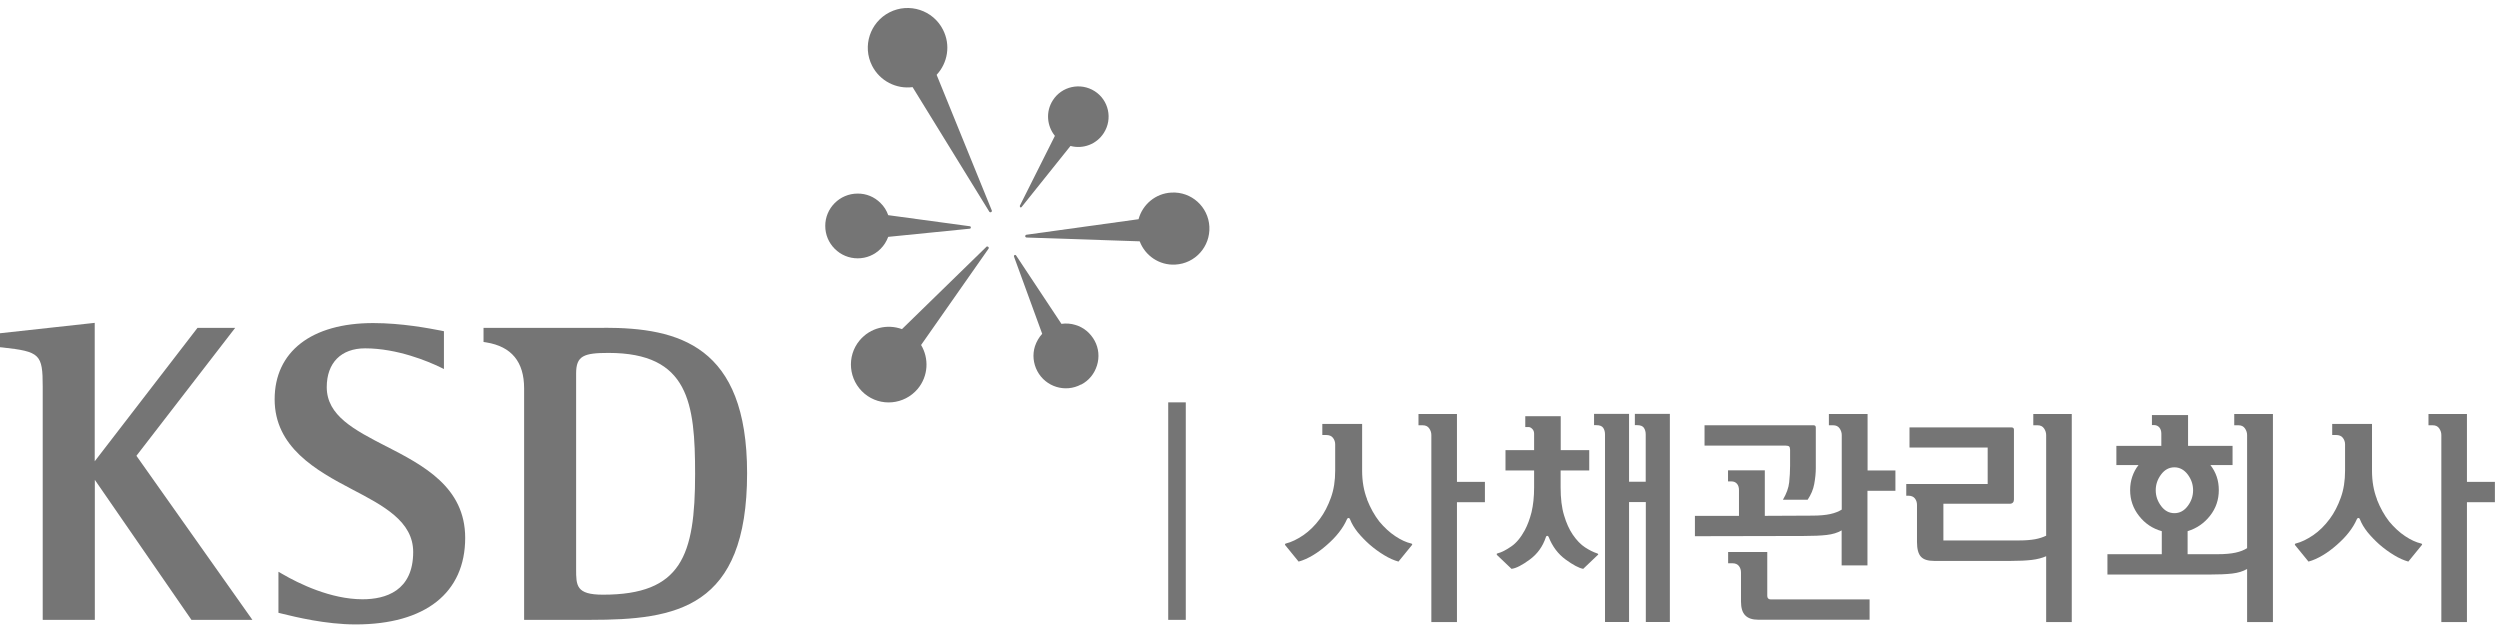 <svg width="292" height="73" viewBox="0 0 292 73" fill="none" xmlns="http://www.w3.org/2000/svg">
<path d="M159.671 58.345C160.063 59.338 160.546 60.2 161.108 60.918C161.696 61.623 162.323 62.198 162.976 62.629C163.642 63.073 164.256 63.347 164.817 63.478C164.896 63.491 164.948 63.53 164.948 63.57C164.948 63.609 164.935 63.648 164.896 63.687L163.342 65.594C162.819 65.45 162.257 65.202 161.657 64.837C161.056 64.471 160.481 64.053 159.946 63.583C159.449 63.139 158.992 62.668 158.574 62.159C158.169 61.65 157.869 61.14 157.686 60.657C157.647 60.553 157.595 60.5 157.516 60.5C157.438 60.5 157.36 60.553 157.32 60.657C157.098 61.166 156.785 61.689 156.38 62.198C155.975 62.721 155.492 63.204 154.969 63.661C154.447 64.118 153.911 64.523 153.337 64.863C152.762 65.202 152.214 65.45 151.678 65.594L150.124 63.687C150.124 63.687 150.072 63.609 150.085 63.57C150.085 63.53 150.137 63.491 150.202 63.478C150.842 63.321 151.508 62.995 152.227 62.512C152.932 62.028 153.585 61.388 154.173 60.592C154.695 59.886 155.113 59.063 155.453 58.123C155.792 57.183 155.949 56.138 155.949 54.989V51.893C155.949 51.606 155.858 51.358 155.688 51.136C155.518 50.913 155.244 50.809 154.904 50.809H154.447V49.516H159.097V54.989C159.097 56.216 159.293 57.34 159.684 58.332L159.671 58.345ZM170.172 48.353H165.679V49.673H166.176C166.515 49.673 166.764 49.79 166.933 50.038C167.103 50.286 167.181 50.535 167.181 50.809V72.66H170.172V58.659H173.438V56.282H170.172V48.353Z" fill="#757575"/>
<path d="M182.28 52.572H185.623V54.949H182.28V56.934C182.28 58.214 182.41 59.311 182.685 60.199C182.946 61.087 183.285 61.832 183.69 62.433C184.147 63.099 184.631 63.608 185.14 63.935C185.663 64.274 186.12 64.496 186.525 64.627C186.603 64.64 186.655 64.679 186.668 64.745C186.668 64.81 186.668 64.836 186.603 64.836L184.918 66.442C184.422 66.351 183.73 65.985 182.854 65.345C181.979 64.705 181.326 63.83 180.895 62.746C180.856 62.642 180.804 62.589 180.725 62.589C180.647 62.589 180.582 62.642 180.556 62.746C180.19 63.843 179.563 64.705 178.675 65.358C177.787 66.011 177.081 66.377 176.546 66.442L174.861 64.836C174.861 64.836 174.796 64.745 174.809 64.705C174.822 64.666 174.861 64.64 174.939 64.627C175.397 64.509 175.919 64.235 176.507 63.83C177.108 63.425 177.63 62.785 178.1 61.923C178.414 61.336 178.675 60.643 178.884 59.821C179.08 58.998 179.184 58.031 179.184 56.934V54.949H175.841V52.572H179.184V50.665C179.184 50.443 179.119 50.247 178.975 50.103C178.832 49.959 178.701 49.881 178.557 49.881H178.152V48.614H182.293V52.572H182.28ZM190.26 56.268H192.219V50.743C192.219 50.443 192.154 50.194 192.01 49.972C191.867 49.764 191.605 49.659 191.227 49.659H190.952V48.34H195.04V72.646H192.232V58.645H190.273V72.646H187.465V50.743C187.465 50.443 187.4 50.194 187.256 49.972C187.112 49.764 186.851 49.659 186.459 49.659H186.185V48.34H190.273V56.268H190.26Z" fill="#757575"/>
<path d="M218.12 54.948H221.385V57.325H218.12V66.037H215.103V61.949C214.62 62.236 214.032 62.406 213.353 62.484C212.673 62.563 211.772 62.602 210.636 62.602L197.967 62.628V60.251H203.113V57.234C203.113 56.934 203.034 56.685 202.878 56.503C202.721 56.32 202.499 56.228 202.238 56.228H201.833V54.935H206.13V60.251L211.655 60.225C212.53 60.225 213.235 60.16 213.771 60.042C214.319 59.925 214.763 59.742 215.116 59.52V50.808C215.116 50.547 215.038 50.286 214.868 50.037C214.698 49.789 214.45 49.672 214.11 49.672H213.614V48.352H218.133V54.961L218.12 54.948ZM209.082 52.545C209.082 52.349 209.043 52.219 208.977 52.153C208.912 52.088 208.781 52.049 208.572 52.049H199.09V49.672H211.838C211.916 49.672 211.981 49.698 212.02 49.737C212.06 49.776 212.086 49.842 212.086 49.933V54.687C212.086 55.262 212.02 55.876 211.903 56.529C211.785 57.182 211.524 57.783 211.132 58.37H208.246C208.664 57.652 208.912 56.973 208.977 56.333C209.043 55.693 209.082 55.053 209.082 54.4V52.545ZM206.417 64.47V69.616C206.417 69.733 206.456 69.838 206.522 69.903C206.587 69.969 206.678 70.008 206.796 70.008H218.368V72.385H205.372C204.68 72.385 204.171 72.215 203.844 71.875C203.505 71.536 203.348 70.987 203.348 70.256V66.873C203.348 66.573 203.27 66.325 203.1 66.102C202.93 65.894 202.682 65.789 202.342 65.789H201.846V64.47H206.443H206.417Z" fill="#757575"/>
<path d="M238.991 62.589V50.808C238.991 50.547 238.912 50.286 238.743 50.037C238.573 49.789 238.325 49.672 237.985 49.672H237.489V48.352H241.982V72.659H238.991V64.966C238.52 65.175 237.959 65.319 237.319 65.397C236.679 65.475 235.843 65.515 234.824 65.515H225.917C225.185 65.515 224.663 65.358 224.362 65.018C224.062 64.692 223.905 64.13 223.905 63.32V58.984C223.905 58.684 223.827 58.436 223.657 58.214C223.487 58.005 223.239 57.9 222.9 57.9H222.651V56.529H232.16V52.271H223.03V49.92H234.955C235.033 49.92 235.112 49.946 235.151 49.985C235.203 50.024 235.229 50.09 235.229 50.181V58.344C235.229 58.488 235.19 58.605 235.112 58.697C235.033 58.788 234.903 58.84 234.72 58.84H226.988V63.124H235.817C236.574 63.124 237.201 63.072 237.698 62.981C238.194 62.889 238.625 62.746 238.978 62.576L238.991 62.589Z" fill="#757575"/>
<path d="M262.461 64.013V50.808C262.461 50.547 262.383 50.286 262.213 50.037C262.043 49.789 261.795 49.672 261.455 49.672H260.959V48.352H265.478V72.659H262.461V66.455C261.978 66.742 261.39 66.912 260.711 66.991C260.032 67.069 259.131 67.108 257.994 67.108H246.148V64.731H252.496V62.041C251.425 61.74 250.536 61.152 249.844 60.264C249.152 59.389 248.799 58.383 248.799 57.247C248.799 56.699 248.878 56.176 249.047 55.68C249.217 55.183 249.452 54.726 249.779 54.321H247.193V52.075H252.443V50.651C252.443 50.351 252.365 50.103 252.208 49.92C252.052 49.737 251.829 49.646 251.568 49.646H251.346V48.483H255.565V52.075H260.763V54.321H258.177C258.491 54.726 258.739 55.17 258.909 55.667C259.078 56.163 259.157 56.685 259.157 57.247C259.157 58.37 258.817 59.376 258.125 60.251C257.433 61.126 256.571 61.714 255.513 62.041V64.731H259C259.875 64.731 260.58 64.666 261.116 64.548C261.664 64.431 262.108 64.248 262.461 64.026V64.013ZM253.971 54.583C253.358 54.583 252.835 54.857 252.417 55.419C251.999 55.98 251.79 56.581 251.79 57.26C251.79 57.939 251.999 58.54 252.417 59.102C252.835 59.663 253.358 59.938 253.971 59.938C254.585 59.938 255.108 59.663 255.526 59.102C255.944 58.553 256.153 57.939 256.153 57.26C256.153 56.581 255.944 55.98 255.526 55.419C255.108 54.87 254.585 54.583 253.971 54.583Z" fill="#757575"/>
<path d="M277.625 58.344C278.017 59.337 278.5 60.199 279.062 60.917C279.649 61.623 280.276 62.197 280.929 62.628C281.596 63.072 282.209 63.347 282.771 63.477C282.849 63.49 282.902 63.529 282.902 63.569C282.902 63.608 282.889 63.647 282.849 63.686L281.295 65.593C280.773 65.449 280.211 65.201 279.61 64.835C279.009 64.47 278.435 64.052 277.899 63.582C277.403 63.138 276.946 62.667 276.528 62.158C276.123 61.649 275.823 61.139 275.64 60.656C275.601 60.551 275.548 60.499 275.47 60.499C275.392 60.499 275.313 60.551 275.274 60.656C275.052 61.165 274.739 61.688 274.334 62.197C273.929 62.72 273.445 63.203 272.923 63.66C272.401 64.117 271.865 64.522 271.29 64.862C270.716 65.201 270.167 65.449 269.632 65.593L268.077 63.686C268.077 63.686 268.025 63.608 268.038 63.569C268.038 63.529 268.09 63.49 268.156 63.477C268.796 63.32 269.462 62.994 270.18 62.511C270.886 62.027 271.539 61.387 272.126 60.591C272.649 59.885 273.067 59.063 273.406 58.122C273.746 57.182 273.903 56.137 273.903 54.987V51.892C273.903 51.605 273.811 51.357 273.641 51.135C273.472 50.913 273.197 50.808 272.858 50.808H272.401V49.515H277.05V54.987C277.05 56.215 277.246 57.339 277.638 58.331L277.625 58.344ZM288.139 48.352H283.646V49.672H284.142C284.482 49.672 284.73 49.789 284.9 50.037C285.07 50.286 285.148 50.534 285.148 50.808V72.659H288.139V58.658H291.404V56.281H288.139V48.352Z" fill="#757575"/>
<path d="M138.499 46.995H136.448V72.399H138.499V46.995Z" fill="#757575"/>
<path d="M110.143 3.476C108.993 1.19 106.185 0.276 103.9 1.438C101.614 2.601 100.7 5.396 101.862 7.681C102.776 9.471 104.696 10.424 106.59 10.176L115.55 24.726C115.589 24.791 115.681 24.817 115.759 24.778C115.837 24.739 115.877 24.648 115.837 24.569L109.398 8.739C110.691 7.355 111.057 5.265 110.143 3.476Z" fill="#757575"/>
<path d="M123.217 15.858L119.116 24.034C119.116 24.034 119.116 24.165 119.155 24.204C119.208 24.243 119.286 24.23 119.325 24.178L125.033 17.047C126.483 17.438 128.076 16.864 128.925 15.531C129.983 13.886 129.5 11.691 127.854 10.647C126.208 9.602 124.014 10.072 122.969 11.718C122.12 13.037 122.277 14.709 123.204 15.858H123.217Z" fill="#757575"/>
<path d="M133 25.601L119.887 27.417C119.808 27.43 119.743 27.508 119.743 27.586C119.743 27.665 119.808 27.73 119.9 27.743L133.118 28.187C133.745 29.859 135.403 31.008 137.271 30.904C139.596 30.786 141.372 28.801 141.255 26.476C141.137 24.151 139.152 22.362 136.827 22.493C134.972 22.584 133.457 23.877 132.987 25.588L133 25.601Z" fill="#757575"/>
<path d="M115.211 28.829L105.35 38.442C103.639 37.815 101.654 38.272 100.413 39.748C98.846 41.615 99.107 44.41 100.975 45.978C102.842 47.545 105.624 47.284 107.192 45.416C108.432 43.927 108.524 41.864 107.583 40.296L115.459 29.051C115.511 28.972 115.498 28.881 115.42 28.829C115.355 28.776 115.25 28.776 115.198 28.829H115.211Z" fill="#757575"/>
<path d="M126.286 44.918C127.188 44.448 127.828 43.651 128.128 42.684C128.428 41.718 128.337 40.686 127.854 39.798C127.37 38.91 126.587 38.244 125.62 37.956C125.085 37.787 124.523 37.748 123.975 37.826L118.685 29.846C118.646 29.78 118.567 29.754 118.502 29.793C118.437 29.832 118.411 29.911 118.437 29.976L121.728 38.988C121.349 39.406 121.062 39.903 120.879 40.451C120.579 41.418 120.683 42.436 121.153 43.338C122.133 45.192 124.432 45.898 126.273 44.905L126.286 44.918Z" fill="#757575"/>
<path d="M96.39 26.385C96.39 27.404 96.782 28.344 97.5 29.063C98.218 29.781 99.172 30.173 100.177 30.173C101.196 30.173 102.137 29.781 102.855 29.063C103.26 28.658 103.547 28.188 103.743 27.665L113.265 26.712C113.343 26.712 113.395 26.646 113.395 26.568C113.395 26.49 113.343 26.424 113.265 26.424L103.743 25.131C103.56 24.596 103.26 24.113 102.842 23.708C102.123 22.989 101.17 22.598 100.164 22.611C98.075 22.611 96.377 24.322 96.39 26.398V26.385Z" fill="#757575"/>
<path d="M27.454 38.296H23.066C23.066 38.296 11.886 52.806 11.063 53.877V37.708L10.723 37.747L0 38.923V40.555L0.274 40.581C4.676 41.065 4.989 41.365 4.989 45.166V72.398H11.076V56.046C11.899 57.247 22.36 72.398 22.36 72.398H29.479C29.479 72.398 16.183 53.59 15.934 53.237C16.196 52.885 27.467 38.296 27.467 38.296H27.454Z" fill="#757575"/>
<path d="M45.099 52.127C41.377 50.207 38.164 48.548 38.164 45.218C38.164 42.384 39.836 40.686 42.644 40.686C46.419 40.686 50.05 42.227 51.421 42.893L51.852 43.102V38.687L51.473 38.609C50.115 38.348 46.928 37.734 43.584 37.734C36.388 37.734 32.078 41.064 32.078 46.642C32.078 52.218 36.884 54.935 41.129 57.156C44.799 59.076 48.26 60.891 48.26 64.47C48.26 69.028 45.034 69.995 42.344 69.995C38.621 69.995 34.886 68.153 32.979 67.043L32.522 66.781V71.575L33.109 71.719C34.455 72.045 38.02 72.933 41.534 72.933C49.671 72.933 54.334 69.25 54.334 62.824C54.334 56.881 49.423 54.347 45.086 52.114L45.099 52.127Z" fill="#757575"/>
<path d="M70.569 38.296H56.476V39.941L56.803 39.994C59.746 40.473 61.217 42.262 61.217 45.362V72.398H68.936C78.954 72.398 87.261 71.105 87.261 55.262C87.261 40.333 79.241 38.283 70.582 38.283L70.569 38.296ZM70.425 69.459C67.291 69.459 67.291 68.401 67.291 66.468V43.612C67.291 41.548 68.192 41.221 71.078 41.221C80.456 41.221 81.188 47.086 81.188 55.367C81.188 64.914 79.581 69.459 70.438 69.459H70.425Z" fill="#757575"/>
</svg>
